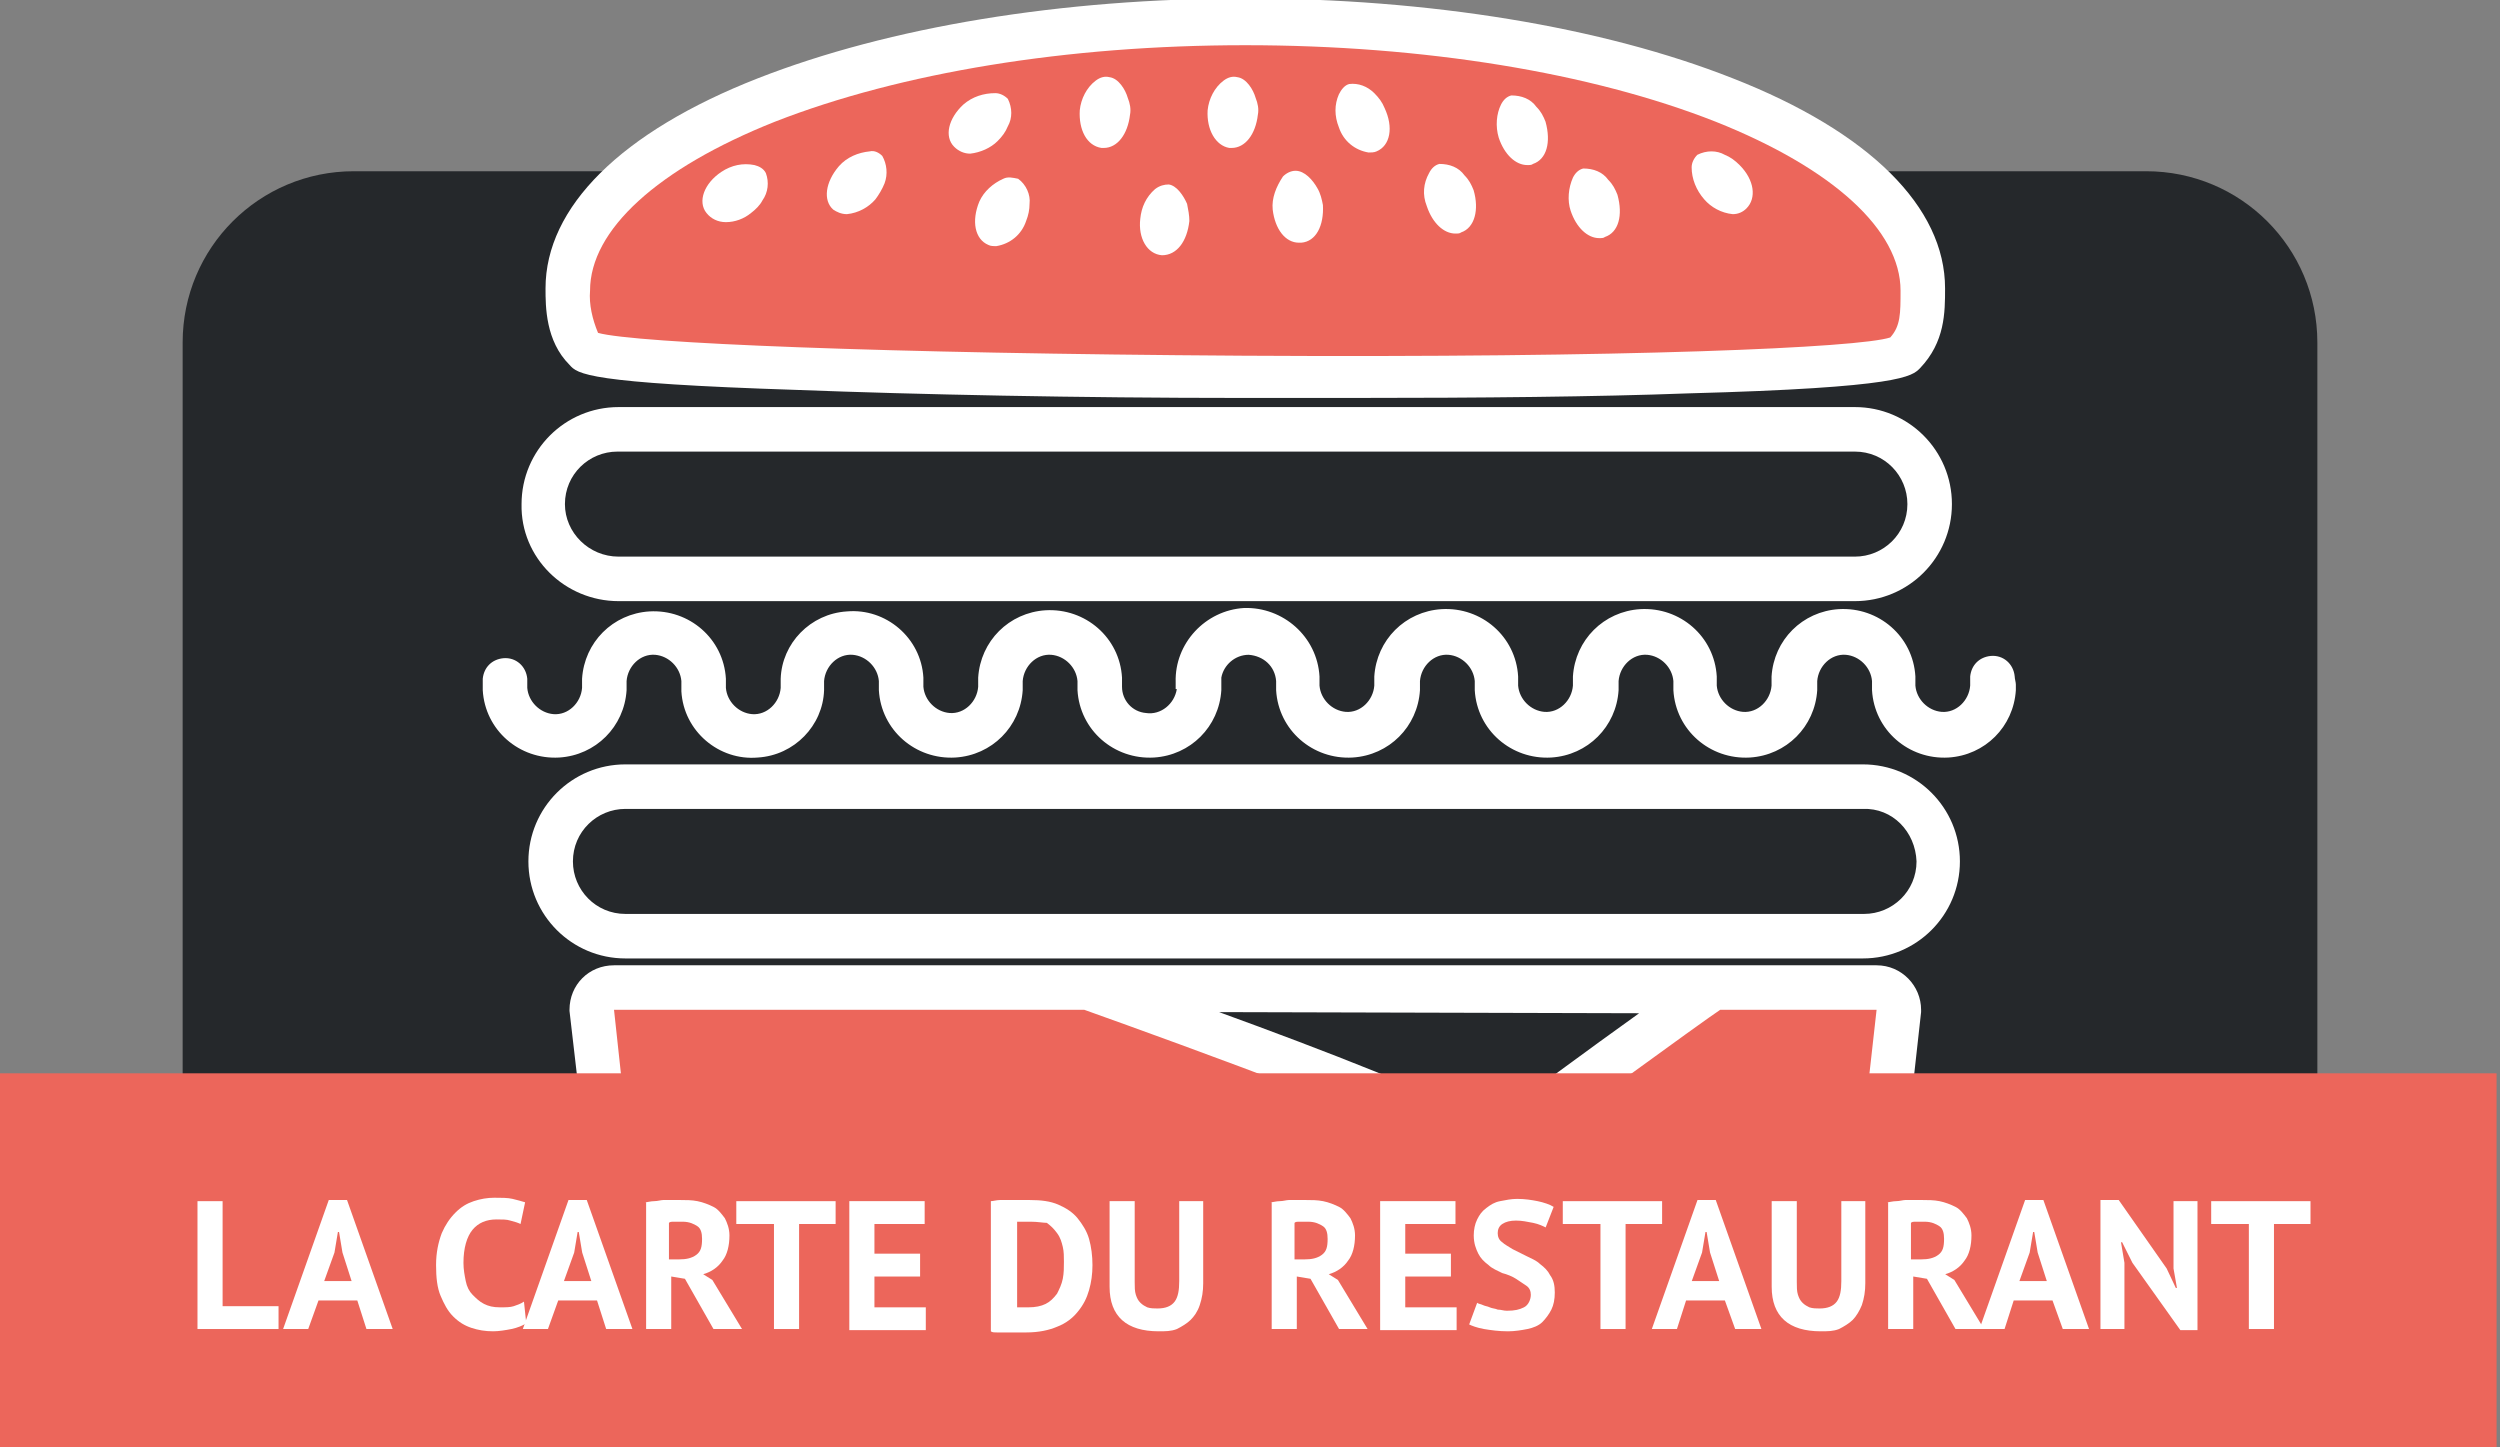 <?xml version="1.0" encoding="utf-8"?>
<!-- Generator: Adobe Illustrator 26.3.1, SVG Export Plug-In . SVG Version: 6.00 Build 0)  -->
<svg version="1.1" id="Calque_1" xmlns="http://www.w3.org/2000/svg" xmlns:xlink="http://www.w3.org/1999/xlink" x="0px" y="0px"
	 viewBox="0 0 219 126.8" style="enable-background:new 0 0 219 126.8;" xml:space="preserve" width="219" height="126.8">
<rect x="0" y="0" width="219" height="126.8" fill="#808080" stroke="none"/>
<style type="text/css">
	.st0{fill:#25282B;}
	.st1{fill:#EC665B;}
	.st2{fill:#FFFFFF;}
	.st3{enable-background:new    ;}
</style>
<g id="Groupe_1614" transform="translate(-637 -466)">
	<path id="Rectangle_269" class="st0" d="M668,481h157c8.3,0,15,6.7,15,15v65c0,8.3-6.7,15-15,15H668c-8.3,0-15-6.7-15-15v-65
		C653,487.7,659.7,481,668,481z"/>
	<g id="Groupe_1605" transform="translate(265.488 -802.74)">
		<path id="Tracé_1571" class="st1" d="M471.9,1355.4h-47.7l1.5,16.8l4.6,5.2l101.8-1.1l2.6-4.1l3.4-16.6l-17.6-0.3l-18.6,13.9
			L471.9,1355.4z"/>
		<path id="Tracé_1572" class="st2" d="M535.9,1353.3H425.3c-2.2,0-3.9,1.7-3.9,3.9v0.1l1.3,11.2c0.2,2.2,1.1,4.4,2.6,6
			c2.8,3.2,7.2,4.7,13,4.7h87.2c10.4,0,12.8-7.2,12.9-9.2l1.4-12.6l0-0.2C539.8,1355.1,538.1,1353.3,535.9,1353.3z M478.3,1357.4
			l36.8,0.1c-4.2,3-10.3,7.5-13.1,9.6C497.9,1364.8,487.4,1360.7,478.3,1357.4z M425.3,1357.2
			C425.3,1357.2,425.3,1357.2,425.3,1357.2l41.2,0c8.4,3,31,11.2,34.6,13.8l1.2,0.8l1.1-0.9c2.7-2.1,17.7-13,18.8-13.7h13.7
			c0,0,0,0,0,0l-1.4,12.5l0,0.2c0,0.2-0.8,5.5-9,5.5h-87.2c-4.7,0-8.2-1.2-10.2-3.5c-0.9-1-1.4-2.2-1.6-3.5v-0.1L425.3,1357.2z"/>
		<path id="Tracé_1573" class="st2" d="M534.7,1335.7H426.3c-4.7,0-8.5,3.8-8.5,8.5c0,4.7,3.8,8.5,8.5,8.5l0,0h108.4
			c4.7,0,8.5-3.8,8.5-8.5C543.2,1339.5,539.4,1335.7,534.7,1335.7z M539.4,1344.2c0,2.6-2.1,4.6-4.6,4.6H426.3
			c-2.6,0-4.6-2.1-4.6-4.6c0-2.6,2.1-4.6,4.6-4.6c0,0,0,0,0,0h108.4C537.3,1339.5,539.3,1341.6,539.4,1344.2L539.4,1344.2z"/>
		<path id="Tracé_1574" class="st2" d="M425.7,1321.4H534c4.7,0,8.5-3.8,8.5-8.5c0-4.7-3.8-8.5-8.5-8.5H425.7
			c-4.7,0-8.5,3.8-8.5,8.5C417.1,1317.6,421,1321.4,425.7,1321.4L425.7,1321.4z M421,1312.9c0-2.6,2.1-4.6,4.6-4.6H534
			c2.6,0,4.6,2.1,4.6,4.6c0,2.6-2.1,4.6-4.6,4.6H425.7C423.1,1317.5,421,1315.4,421,1312.9L421,1312.9z"/>
		<path id="Tracé_1575" class="st1" d="M533.4,1283.5c2.7,2.8,11.4,11,3.9,16.2c-3.7,2.6-37.8,2.2-55.7,2.2
			c-19.5,0-49.1,0.2-57.3-1.3c-8.4-1.6-1.8-9.8,0.2-12.7c5.5-7.9,23.4-16.2,57-16.2C515.3,1271.6,526.3,1276.2,533.4,1283.5z"/>
		<path id="Tracé_1576" class="st2" d="M441.4,1302.9c10.4,0.4,24.6,0.7,38.9,0.7c3.3,0,6.5,0,9.7,0c11.2,0,21.4-0.1,29.4-0.4
			c18.7-0.5,19.6-1.5,20.3-2.2c2.2-2.3,2.2-4.9,2.2-7c0-7.1-6.6-13.7-18.6-18.4c-11.4-4.5-26.6-7-42.7-7s-31.2,2.5-42.7,7
			c-12,4.7-18.6,11.3-18.6,18.4c0,1.6,0,4.6,2.1,6.7C422.1,1301.5,422.9,1302.3,441.4,1302.9z M423.2,1294.2
			c0-5.3,5.9-10.7,16.2-14.8c11-4.3,25.6-6.7,41.2-6.7s30.3,2.4,41.2,6.7c10.3,4.1,16.2,9.5,16.2,14.8c0,2,0,3.1-0.9,4.1
			c-2.7,0.9-22.9,1.8-56.7,1.6c-31.6-0.2-53.3-1.1-56.5-2C423.4,1296.7,423.1,1295.4,423.2,1294.2z"/>
		<path id="Tracé_1577" class="st2" d="M435.1,1288.2c0.8,0,1.6-0.3,2.2-0.8l0,0c0.4-0.3,0.8-0.7,1-1.1c0.5-0.7,0.6-1.6,0.3-2.4
			c-0.2-0.4-0.6-0.6-1-0.7c-1-0.2-2,0-2.9,0.6c-1.5,1-2.1,2.6-1.3,3.6C433.8,1287.9,434.4,1288.2,435.1,1288.2z"/>
		<path id="Tracé_1578" class="st2" d="M459.4,1284.4c-0.9,0.4-1.7,1.1-2.1,2l0,0c-0.7,1.7-0.4,3.3,0.8,3.8
			c0.2,0.1,0.4,0.1,0.7,0.1c1.2-0.2,2.2-1,2.6-2.2c0.2-0.5,0.3-1,0.3-1.5c0.1-0.8-0.3-1.7-1-2.2
			C460.2,1284.3,459.8,1284.2,459.4,1284.4z"/>
		<path id="Tracé_1579" class="st2" d="M473.3,1291.1L473.3,1291.1C473.3,1291.1,473.3,1291.1,473.3,1291.1c1.3,0,2.2-1.2,2.4-3
			c0-0.5-0.1-1-0.2-1.5c-0.3-0.7-0.9-1.6-1.6-1.7c-0.4,0-0.8,0.1-1.2,0.4c-0.8,0.7-1.2,1.6-1.3,2.6
			C471.2,1289.6,472,1291,473.3,1291.1z"/>
		<path id="Tracé_1580" class="st2" d="M496.5,1286.8c0.5,1.5,1.5,2.4,2.5,2.4c0.2,0,0.4,0,0.5-0.1c1.2-0.4,1.6-2,1.1-3.7
			c-0.2-0.5-0.4-0.9-0.8-1.3c-0.5-0.7-1.3-1-2.2-1c-0.4,0.1-0.7,0.4-0.9,0.8C496.2,1284.8,496.1,1285.8,496.5,1286.8L496.5,1286.8z"
			/>
		<path id="Tracé_1581" class="st2" d="M445.7,1287.5c1-0.1,1.9-0.6,2.5-1.3l0,0c0.3-0.4,0.6-0.9,0.8-1.4c0.3-0.8,0.2-1.7-0.2-2.4
			c-0.3-0.3-0.7-0.5-1.1-0.4c-1,0.1-2,0.5-2.7,1.3c-1.2,1.4-1.4,3-0.5,3.8C444.8,1287.3,445.2,1287.5,445.7,1287.5z"/>
		<path id="Tracé_1582" class="st2" d="M456.5,1282.2c0.9-0.1,1.8-0.5,2.4-1.1l0,0c0.4-0.4,0.7-0.8,0.9-1.3c0.4-0.7,0.4-1.6,0-2.4
			c-0.3-0.3-0.7-0.5-1.1-0.5c-1,0-2,0.3-2.8,1c-1.3,1.2-1.7,2.8-0.8,3.7C455.5,1282,456,1282.2,456.5,1282.2z"/>
		<path id="Tracé_1583" class="st2" d="M483,1287.1c0.2,1.7,1.1,2.9,2.3,2.9c0.1,0,0.1,0,0.2,0c1.3-0.1,2-1.5,1.9-3.3
			c-0.1-0.5-0.2-1-0.5-1.5c-0.4-0.7-1.1-1.5-1.9-1.5c-0.4,0-0.8,0.2-1.1,0.5C483.3,1285.1,482.9,1286.1,483,1287.1L483,1287.1z"/>
		<path id="Tracé_1584" class="st2" d="M520.8,1286.2c0.6,0.7,1.5,1.2,2.5,1.3c0.5,0,0.9-0.2,1.2-0.5c0.9-0.9,0.7-2.5-0.6-3.8
			c-0.4-0.4-0.8-0.7-1.3-0.9c-0.7-0.4-1.6-0.4-2.4,0c-0.3,0.3-0.5,0.7-0.5,1.1C519.7,1284.4,520.1,1285.4,520.8,1286.2L520.8,1286.2
			z"/>
		<path id="Tracé_1585" class="st2" d="M509.1,1287.2c0.5,1.5,1.5,2.4,2.5,2.4c0.2,0,0.4,0,0.5-0.1c1.2-0.4,1.6-1.9,1.1-3.7
			c-0.2-0.5-0.4-0.9-0.8-1.3c-0.5-0.7-1.3-1-2.2-1c-0.4,0.1-0.7,0.4-0.9,0.8C508.9,1285.2,508.8,1286.3,509.1,1287.2L509.1,1287.2z"
			/>
		<path id="Tracé_1586" class="st2" d="M502.8,1280.8c0.5,1.5,1.5,2.4,2.5,2.4c0.2,0,0.4,0,0.5-0.1c1.2-0.4,1.6-1.9,1.1-3.7
			c-0.2-0.5-0.4-0.9-0.8-1.3c-0.5-0.7-1.3-1-2.2-1c-0.4,0.1-0.7,0.4-0.9,0.8C502.6,1278.7,502.5,1279.8,502.8,1280.8L502.8,1280.8z"
			/>
		<path id="Tracé_1587" class="st2" d="M479.2,1281.7L479.2,1281.7c0.1,0,0.1,0,0.2,0c1.2,0,2.1-1.2,2.3-2.9c0.1-0.5,0-1-0.2-1.5
			c-0.2-0.7-0.8-1.7-1.6-1.8c-0.4-0.1-0.8,0-1.2,0.3c-0.8,0.6-1.3,1.6-1.4,2.6C477.2,1280.1,478,1281.5,479.2,1281.7z"/>
		<path id="Tracé_1588" class="st2" d="M468,1281.7L468,1281.7c0.1,0,0.1,0,0.2,0c1.2,0,2.1-1.2,2.3-2.9c0.1-0.5,0-1-0.2-1.5
			c-0.2-0.7-0.8-1.7-1.6-1.8c-0.4-0.1-0.8,0-1.2,0.3c-0.8,0.6-1.3,1.6-1.4,2.6C466,1280.1,466.7,1281.5,468,1281.7z"/>
		<path id="Tracé_1589" class="st2" d="M488.8,1279.9c0.4,1.2,1.4,2,2.6,2.2c0.2,0,0.5,0,0.7-0.1c1.2-0.5,1.5-2.1,0.7-3.8
			c-0.2-0.5-0.5-0.9-0.9-1.3c-0.6-0.6-1.4-0.9-2.2-0.8c-0.4,0.1-0.7,0.5-0.9,0.9C488.4,1277.9,488.4,1278.9,488.8,1279.9
			L488.8,1279.9z"/>
		<path id="Tracé_1590" class="st2" d="M548,1328c-0.1-1.1-1-1.9-2.1-1.8c-1,0.1-1.7,0.8-1.8,1.8c0,0.2,0,0.4,0,0.5
			c0,0.1,0,0.2,0,0.3c-0.1,1.3-1.2,2.4-2.5,2.3c-1.2-0.1-2.2-1.1-2.3-2.3c0-0.1,0-0.2,0-0.3c0-0.2,0-0.3,0-0.5
			c-0.2-3.5-3.2-6.1-6.7-5.9c-3.2,0.2-5.7,2.7-5.9,5.9c0,0.2,0,0.4,0,0.5c0,0.1,0,0.2,0,0.3c-0.1,1.3-1.2,2.4-2.5,2.3
			c-1.2-0.1-2.2-1.1-2.3-2.3c0-0.1,0-0.2,0-0.3c0-0.2,0-0.3,0-0.5v0c-0.2-3.5-3.2-6.1-6.7-5.9c-3.2,0.2-5.7,2.7-5.9,5.9
			c0,0.2,0,0.4,0,0.5c0,0.1,0,0.2,0,0.3c-0.1,1.3-1.2,2.4-2.5,2.3c-1.2-0.1-2.2-1.1-2.3-2.3c0-0.1,0-0.2,0-0.3c0-0.2,0-0.3,0-0.5
			c-0.2-3.5-3.2-6.1-6.7-5.9c-3.2,0.2-5.7,2.7-5.9,5.9l0,0v0c0,0.2,0,0.3,0,0.5c0,0.1,0,0.2,0,0.3c-0.1,1.3-1.2,2.4-2.5,2.3
			c-1.2-0.1-2.2-1.1-2.3-2.3c0-0.1,0-0.2,0-0.3c0-0.2,0-0.3,0-0.5c-0.2-3.5-3.2-6.1-6.6-6c-3.4,0.2-6.1,3.1-6,6.5v0.6h0.1
			c-0.2,1.3-1.4,2.3-2.7,2.1c-1.2-0.1-2.1-1.1-2.1-2.3c0-0.1,0-0.2,0-0.3c0-0.2,0-0.3,0-0.5c-0.2-3.5-3.2-6.1-6.7-5.9
			c-3.2,0.2-5.7,2.7-5.9,5.9c0,0.2,0,0.4,0,0.5c0,0.1,0,0.2,0,0.3c-0.1,1.3-1.2,2.4-2.5,2.3c-1.2-0.1-2.2-1.1-2.3-2.3
			c0-0.1,0-0.2,0-0.3c0-0.2,0-0.3,0-0.5l0,0v0c0,0,0,0,0,0v0c-0.2-3.5-3.3-6.1-6.7-5.8c-3.2,0.2-5.7,2.8-5.8,5.9c0,0.2,0,0.4,0,0.5
			c0,0.1,0,0.2,0,0.3c-0.1,1.3-1.2,2.4-2.5,2.3c-1.2-0.1-2.2-1.1-2.3-2.3c0-0.1,0-0.2,0-0.3c0-0.2,0-0.3,0-0.5
			c-0.2-3.5-3.2-6.1-6.7-5.9c-3.2,0.2-5.7,2.7-5.9,5.9l0,0v0c0,0.2,0,0.3,0,0.5c0,0.1,0,0.2,0,0.3c-0.1,1.3-1.2,2.4-2.5,2.3
			c-1.2-0.1-2.2-1.1-2.3-2.3c0-0.1,0-0.2,0-0.3c0-0.2,0-0.3,0-0.5c-0.1-1.1-1-1.9-2.1-1.8c-1,0.1-1.7,0.8-1.8,1.8c0,0.2,0,0.4,0,0.5
			s0,0.3,0,0.5v0l0,0c0.2,3.5,3.2,6.1,6.7,5.9c3.2-0.2,5.7-2.7,5.9-5.9v0c0-0.2,0-0.3,0-0.5c0-0.1,0-0.2,0-0.3
			c0.1-1.3,1.2-2.4,2.5-2.3c1.2,0.1,2.2,1.1,2.3,2.3c0,0.1,0,0.2,0,0.3c0,0.2,0,0.3,0,0.5l0,0.1l0,0c0.2,3.5,3.3,6.1,6.7,5.8
			c3.2-0.2,5.7-2.8,5.8-5.9v0c0-0.2,0-0.3,0-0.5c0-0.1,0-0.2,0-0.3c0.1-1.3,1.2-2.4,2.5-2.3c1.2,0.1,2.2,1.1,2.3,2.3
			c0,0.1,0,0.2,0,0.3c0,0.2,0,0.3,0,0.5v0l0,0c0.2,3.5,3.2,6.1,6.7,5.9c3.2-0.2,5.7-2.7,5.9-5.9v0c0-0.2,0-0.3,0-0.5
			c0-0.1,0-0.2,0-0.3c0.1-1.3,1.2-2.4,2.5-2.3c1.2,0.1,2.2,1.1,2.3,2.3c0,0.1,0,0.2,0,0.3c0,0.2,0,0.3,0,0.5v0l0,0
			c0.2,3.5,3.2,6.1,6.7,5.9c3.2-0.2,5.7-2.7,5.9-5.9v0c0-0.2,0-0.3,0-0.5s0-0.3,0-0.5c0,0,0-0.1,0-0.1c0.2-1.1,1.2-2,2.4-2
			c1.3,0.1,2.3,1,2.4,2.3c0,0.1,0,0.2,0,0.3c0,0.2,0,0.3,0,0.5v0l0,0c0.2,3.5,3.2,6.1,6.7,5.9c3.2-0.2,5.7-2.7,5.9-5.9v0
			c0-0.2,0-0.3,0-0.5c0-0.1,0-0.2,0-0.3c0.1-1.3,1.2-2.4,2.5-2.3c1.2,0.1,2.2,1.1,2.3,2.3c0,0.1,0,0.2,0,0.3c0,0.2,0,0.3,0,0.5v0
			l0,0c0.2,3.5,3.2,6.1,6.7,5.9c3.2-0.2,5.7-2.7,5.9-5.9v0c0-0.2,0-0.3,0-0.5c0-0.1,0-0.2,0-0.3c0.1-1.3,1.2-2.4,2.5-2.3
			c1.2,0.1,2.2,1.1,2.3,2.3c0,0.1,0,0.2,0,0.3c0,0.2,0,0.3,0,0.5v0l0,0c0.2,3.5,3.2,6.1,6.7,5.9c3.2-0.2,5.7-2.7,5.9-5.9v0
			c0-0.2,0-0.3,0-0.5c0-0.1,0-0.2,0-0.3c0.1-1.3,1.2-2.4,2.5-2.3c1.2,0.1,2.2,1.1,2.3,2.3c0,0.1,0,0.2,0,0.3c0,0.2,0,0.3,0,0.5v0
			l0,0c0.2,3.5,3.2,6.1,6.7,5.9c3.2-0.2,5.7-2.7,5.9-5.9v0c0-0.2,0-0.3,0-0.5S548,1328.2,548,1328z"/>
	</g>
	<g id="Groupe_1613" transform="translate(67 15.422)">
		<rect id="Rectangle_270" x="570" y="544.6" class="st1" width="218.7" height="32.8"/>
		<g class="st3">
			<path class="st2" d="M594.4,567h-7.1v-11.2h2.2v9.2h4.9V567z"/>
			<path class="st2" d="M601.3,564.5h-3.4L597,567h-2.2l4-11.3h1.6l4,11.3h-2.3L601.3,564.5z M598.4,562.8h2.4l-0.8-2.5l-0.3-1.8
				h-0.1l-0.3,1.8L598.4,562.8z"/>
			<path class="st2" d="M616.1,566.5c-0.3,0.2-0.8,0.4-1.3,0.5c-0.5,0.1-1.1,0.2-1.6,0.2c-0.7,0-1.3-0.1-1.9-0.3
				c-0.6-0.2-1.1-0.5-1.6-1s-0.8-1.1-1.1-1.8c-0.3-0.7-0.4-1.6-0.4-2.7c0-1.1,0.2-2,0.5-2.8c0.3-0.7,0.7-1.3,1.2-1.8
				c0.5-0.5,1-0.8,1.6-1c0.6-0.2,1.2-0.3,1.8-0.3c0.6,0,1.2,0,1.6,0.1c0.4,0.1,0.8,0.2,1.1,0.3l-0.4,1.9c-0.2-0.1-0.5-0.2-0.9-0.3
				c-0.3-0.1-0.7-0.1-1.2-0.1c-0.9,0-1.6,0.3-2.1,0.9c-0.5,0.6-0.8,1.6-0.8,2.9c0,0.6,0.1,1.1,0.2,1.6s0.3,0.9,0.6,1.2
				c0.3,0.3,0.6,0.6,1,0.8c0.4,0.2,0.8,0.3,1.4,0.3c0.5,0,0.9,0,1.2-0.1s0.6-0.2,0.9-0.4L616.1,566.5z"/>
			<path class="st2" d="M622.3,564.5h-3.4L618,567h-2.2l4-11.3h1.6l4,11.3h-2.3L622.3,564.5z M619.4,562.8h2.4l-0.8-2.5l-0.3-1.8
				h-0.1l-0.3,1.8L619.4,562.8z"/>
			<path class="st2" d="M626.5,555.9c0.2,0,0.5-0.1,0.8-0.1s0.6-0.1,0.8-0.1c0.3,0,0.6,0,0.8,0s0.5,0,0.7,0c0.5,0,1,0,1.5,0.1
				c0.5,0.1,1,0.3,1.4,0.5s0.7,0.6,1,1c0.2,0.4,0.4,0.9,0.4,1.5c0,0.9-0.2,1.7-0.6,2.2c-0.4,0.6-1,1-1.7,1.2l0.8,0.5l2.6,4.3h-2.5
				l-2.5-4.4l-1.2-0.2v4.6h-2.2V555.9z M629.8,557.6c-0.2,0-0.4,0-0.7,0s-0.4,0-0.5,0.1v3.2h0.9c0.6,0,1.1-0.1,1.5-0.4
				c0.4-0.3,0.5-0.7,0.5-1.4c0-0.5-0.1-0.9-0.4-1.1S630.4,557.6,629.8,557.6z"/>
			<path class="st2" d="M643.3,557.8H640v9.2h-2.2v-9.2h-3.3v-2h8.7V557.8z"/>
			<path class="st2" d="M644.4,555.8h6.6v2h-4.4v2.6h4v2h-4v2.7h4.5v2h-6.7V555.8z"/>
			<path class="st2" d="M656.8,555.8c0.2,0,0.5-0.1,0.8-0.1c0.3,0,0.6,0,0.9,0c0.3,0,0.6,0,0.9,0c0.3,0,0.5,0,0.8,0
				c1,0,1.8,0.1,2.5,0.4c0.7,0.3,1.3,0.7,1.7,1.2c0.4,0.5,0.8,1.1,1,1.8c0.2,0.7,0.3,1.5,0.3,2.3c0,0.8-0.1,1.5-0.3,2.2
				s-0.5,1.3-1,1.9c-0.4,0.5-1,1-1.8,1.3c-0.7,0.3-1.6,0.5-2.7,0.5c-0.2,0-0.4,0-0.7,0s-0.6,0-0.9,0c-0.3,0-0.6,0-0.9,0
				c-0.3,0-0.5,0-0.6-0.1V555.8z M660.3,557.6c-0.2,0-0.5,0-0.7,0c-0.2,0-0.4,0-0.5,0v7.5c0,0,0.1,0,0.2,0c0.1,0,0.2,0,0.3,0
				c0.1,0,0.2,0,0.3,0c0.1,0,0.2,0,0.2,0c0.6,0,1.1-0.1,1.5-0.3s0.7-0.5,1-0.9c0.2-0.4,0.4-0.8,0.5-1.3c0.1-0.5,0.1-1,0.1-1.5
				c0-0.4,0-0.9-0.1-1.3c-0.1-0.4-0.2-0.8-0.5-1.2s-0.5-0.6-0.9-0.9C661.4,557.7,660.9,557.6,660.3,557.6z"/>
			<path class="st2" d="M673.3,555.8h2.1v7.2c0,0.7-0.1,1.3-0.3,1.9s-0.5,1-0.8,1.3c-0.3,0.3-0.8,0.6-1.2,0.8
				c-0.5,0.2-1,0.2-1.6,0.2c-2.8,0-4.3-1.3-4.3-3.9v-7.5h2.2v7.1c0,0.4,0,0.8,0.1,1.1c0.1,0.3,0.2,0.5,0.4,0.7
				c0.2,0.2,0.4,0.3,0.6,0.4c0.3,0.1,0.6,0.1,0.9,0.1c0.7,0,1.2-0.2,1.5-0.6c0.3-0.4,0.4-1,0.4-1.8V555.8z"/>
			<path class="st2" d="M681.3,555.9c0.2,0,0.5-0.1,0.8-0.1c0.3,0,0.6-0.1,0.8-0.1s0.6,0,0.8,0s0.5,0,0.7,0c0.5,0,1,0,1.5,0.1
				c0.5,0.1,1,0.3,1.4,0.5c0.4,0.2,0.7,0.6,1,1c0.2,0.4,0.4,0.9,0.4,1.5c0,0.9-0.2,1.7-0.6,2.2c-0.4,0.6-1,1-1.7,1.2l0.8,0.5
				l2.6,4.3h-2.5l-2.5-4.4l-1.2-0.2v4.6h-2.2V555.9z M684.6,557.6c-0.2,0-0.4,0-0.7,0s-0.4,0-0.5,0.1v3.2h0.9c0.6,0,1.1-0.1,1.5-0.4
				c0.4-0.3,0.5-0.7,0.5-1.4c0-0.5-0.1-0.9-0.4-1.1S685.2,557.6,684.6,557.6z"/>
			<path class="st2" d="M690.9,555.8h6.6v2h-4.4v2.6h4v2h-4v2.7h4.5v2h-6.7V555.8z"/>
			<path class="st2" d="M704.1,564c0-0.3-0.1-0.6-0.4-0.8c-0.3-0.2-0.6-0.4-0.9-0.6s-0.8-0.4-1.2-0.5c-0.4-0.2-0.9-0.4-1.2-0.7
				c-0.4-0.3-0.7-0.6-0.9-1c-0.2-0.4-0.4-0.9-0.4-1.6c0-0.5,0.1-1,0.3-1.4c0.2-0.4,0.4-0.7,0.8-1s0.7-0.5,1.2-0.6
				c0.5-0.1,1-0.2,1.5-0.2c0.7,0,1.3,0.1,1.8,0.2s1.1,0.3,1.4,0.5l-0.7,1.8c-0.2-0.1-0.6-0.3-1.1-0.4c-0.5-0.1-1-0.2-1.5-0.2
				c-0.5,0-0.9,0.1-1.2,0.3c-0.3,0.2-0.4,0.5-0.4,0.8c0,0.3,0.1,0.6,0.4,0.8c0.2,0.2,0.6,0.4,0.9,0.6c0.4,0.2,0.8,0.4,1.2,0.6
				c0.4,0.2,0.9,0.4,1.2,0.7c0.4,0.3,0.7,0.6,0.9,1c0.3,0.4,0.4,0.9,0.4,1.5s-0.1,1.1-0.3,1.5s-0.5,0.8-0.8,1.1s-0.8,0.5-1.3,0.6
				c-0.5,0.1-1.1,0.2-1.7,0.2c-0.8,0-1.5-0.1-2.1-0.2c-0.6-0.1-1.1-0.3-1.3-0.4l0.7-1.9c0.1,0.1,0.3,0.1,0.5,0.2
				c0.2,0.1,0.4,0.1,0.6,0.2c0.2,0.1,0.5,0.1,0.7,0.2c0.3,0,0.5,0.1,0.8,0.1c0.7,0,1.1-0.1,1.5-0.3S704.1,564.4,704.1,564z"/>
			<path class="st2" d="M715.7,557.8h-3.3v9.2h-2.2v-9.2h-3.3v-2h8.7V557.8z"/>
			<path class="st2" d="M721.1,564.5h-3.4l-0.8,2.5h-2.2l4-11.3h1.6l4,11.3H722L721.1,564.5z M718.2,562.8h2.4l-0.8-2.5l-0.3-1.8
				h-0.1l-0.3,1.8L718.2,562.8z"/>
			<path class="st2" d="M731.3,555.8h2.1v7.2c0,0.7-0.1,1.3-0.3,1.9c-0.2,0.5-0.5,1-0.8,1.3c-0.3,0.3-0.8,0.6-1.2,0.8
				c-0.5,0.2-1,0.2-1.6,0.2c-2.8,0-4.3-1.3-4.3-3.9v-7.5h2.2v7.1c0,0.4,0,0.8,0.1,1.1c0.1,0.3,0.2,0.5,0.4,0.7
				c0.2,0.2,0.4,0.3,0.6,0.4c0.3,0.1,0.6,0.1,0.9,0.1c0.7,0,1.2-0.2,1.5-0.6c0.3-0.4,0.4-1,0.4-1.8V555.8z"/>
			<path class="st2" d="M735.3,555.9c0.2,0,0.5-0.1,0.8-0.1c0.3,0,0.6-0.1,0.8-0.1s0.6,0,0.8,0s0.5,0,0.7,0c0.5,0,1,0,1.5,0.1
				c0.5,0.1,1,0.3,1.4,0.5c0.4,0.2,0.7,0.6,1,1c0.2,0.4,0.4,0.9,0.4,1.5c0,0.9-0.2,1.7-0.6,2.2c-0.4,0.6-1,1-1.7,1.2l0.8,0.5
				l2.6,4.3h-2.5l-2.5-4.4l-1.2-0.2v4.6h-2.2V555.9z M738.6,557.6c-0.2,0-0.4,0-0.7,0s-0.4,0-0.5,0.1v3.2h0.9c0.6,0,1.1-0.1,1.5-0.4
				c0.4-0.3,0.5-0.7,0.5-1.4c0-0.5-0.1-0.9-0.4-1.1S739.2,557.6,738.6,557.6z"/>
			<path class="st2" d="M749.8,564.5h-3.4l-0.8,2.5h-2.2l4-11.3h1.6l4,11.3h-2.3L749.8,564.5z M746.9,562.8h2.4l-0.8-2.5l-0.3-1.8
				h-0.1l-0.3,1.8L746.9,562.8z"/>
			<path class="st2" d="M756.8,561.2l-0.9-1.8h-0.1l0.3,1.8v5.8H754v-11.3h1.6l4.2,6l0.8,1.7h0.1l-0.3-1.7v-5.9h2.1v11.3H761
				L756.8,561.2z"/>
			<path class="st2" d="M772.5,557.8h-3.3v9.2H767v-9.2h-3.3v-2h8.7V557.8z"/>
		</g>
	</g>
</g>
</svg>
